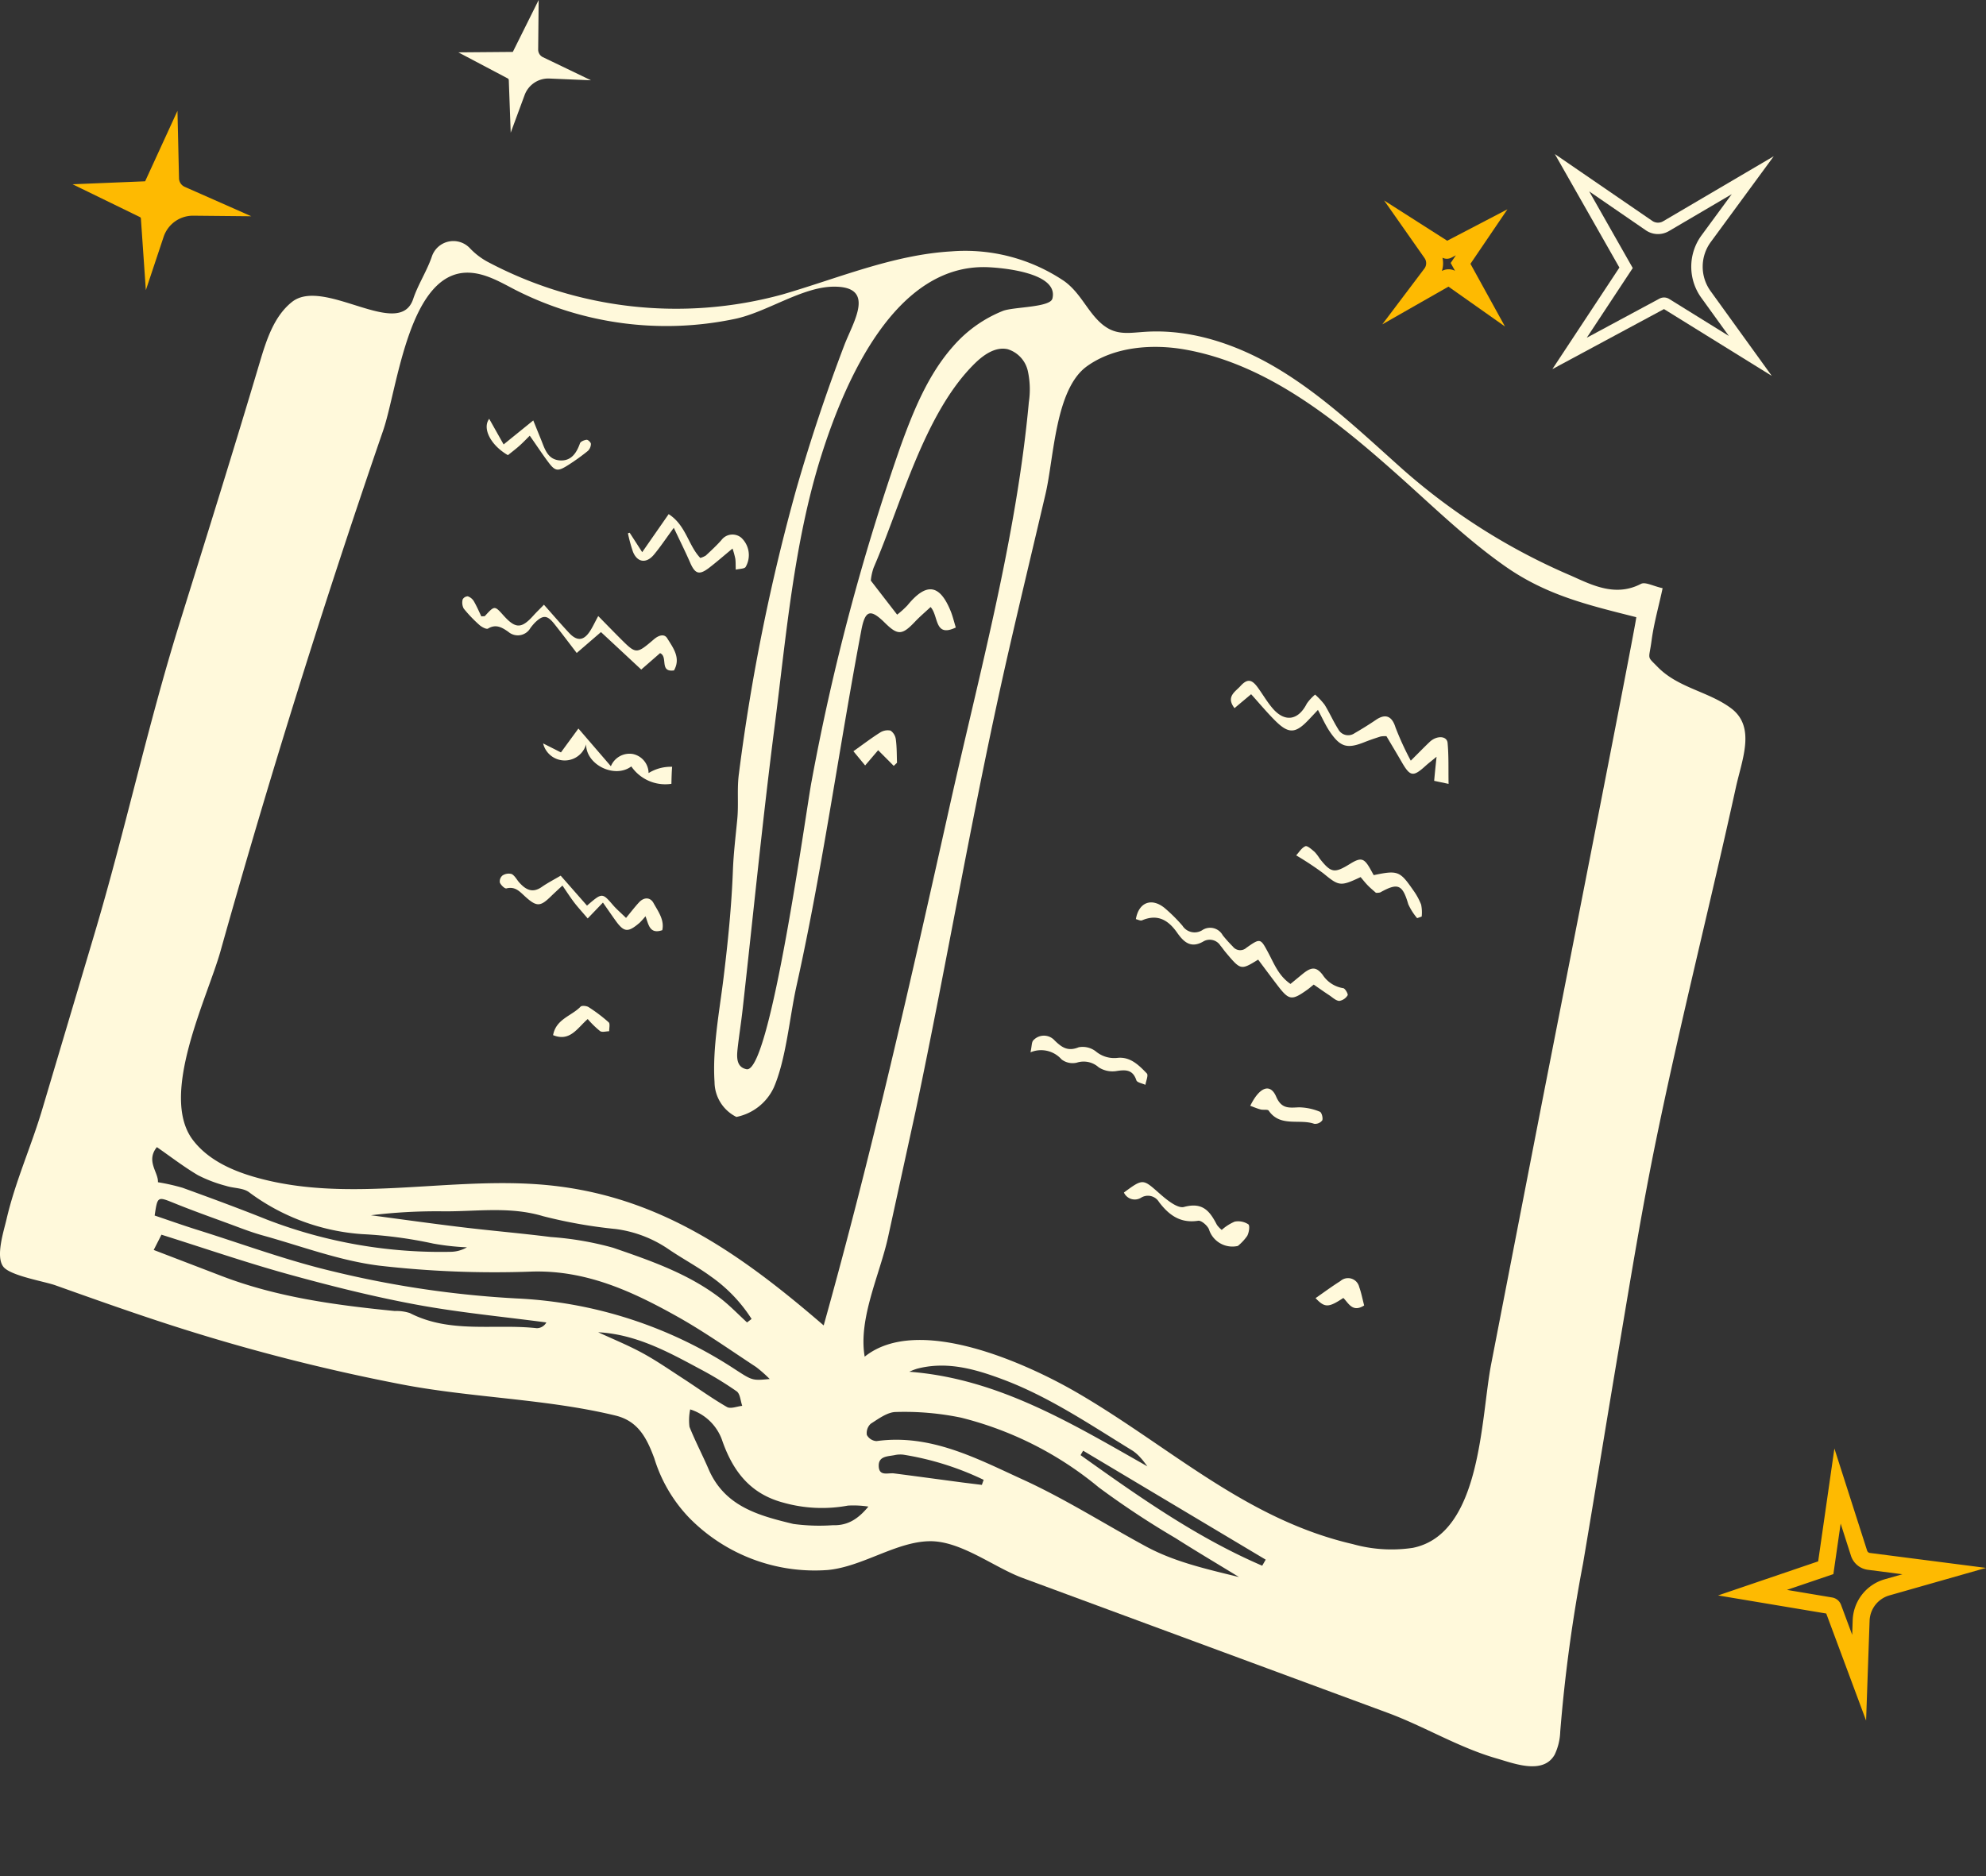 <svg xmlns="http://www.w3.org/2000/svg" width="256.456" height="242.333" viewBox="0 0 256.456 242.333">
  <rect x="0" y="0" width="256.456" height="242.333" fill="#333333" stroke="none"/>
  <g id="book" transform="translate(-0.487 8.27)">
    <rect id="Rectangle_95" data-name="Rectangle 95" width="225.704" height="225.704" transform="translate(0.56 8.359)" fill="#fff9db" opacity="0"/>
    <g id="Group_465" data-name="Group 465" transform="translate(0.487 -8.27)">
      <path id="Path_1633" data-name="Path 1633" d="M160.3,175.54l4.194,4.867a2.6,2.6,0,0,1,2.817-1.581,2.552,2.552,0,0,1,2.051,2.465,5.466,5.466,0,0,1,3.041-.811c-.062.732-.076,1.467-.093,2.2a5.32,5.32,0,0,1-5.178-2.247c-2.147,1.609-5.861-.214-5.837-2.862a2.868,2.868,0,0,1-5.551-.11c.766.387,1.529.773,2.3,1.163Q159.17,177.083,160.3,175.54Z" transform="translate(-85.609 -81.444)" fill="#fff9db"/>
      <path id="Path_1634" data-name="Path 1634" d="M.414,172.418c.872,1.183,5.3,1.908,6.72,2.412,5.161,1.839,10.327,3.678,15.542,5.348a252.7,252.7,0,0,0,29.15,7.448c9.085,1.752,18.7,1.862,27.644,4.031,2.937.711,4.043,2.894,5.025,5.536A19.2,19.2,0,0,0,89,204.866a22.7,22.7,0,0,0,17.884,6.742c4.5-.422,8.852-3.678,13.2-3.719,4.025-.037,8.284,3.389,11.979,4.751q10.979,4.059,21.954,8.113,12.564,4.644,25.124,9.283c4.8,1.77,9.191,4.495,14.141,5.916,2.171.624,5.981,2.146,7.473-.491a7.482,7.482,0,0,0,.722-2.99,201.049,201.049,0,0,1,2.946-21.711c1.59-9.388,3.1-18.785,4.69-28.178,1.5-8.911,2.955-17.836,4.778-26.683,3.122-15.181,6.949-30.246,10.27-45.386.8-3.632,2.607-7.815-.652-10.227-2.915-2.16-6.8-2.6-9.446-5.306-1.458-1.491-1.136-.844-.793-3.412.3-2.261.956-4.536,1.427-6.769-1.238-.271-2.233-.848-2.8-.555-3.25,1.692-6.24.193-8.949-1.027a80.681,80.681,0,0,1-21.7-13.672c-5.364-4.779-10.591-9.824-16.783-13.415-4.88-2.83-10.5-4.728-16.167-4.467-2.017.092-3.558.477-5.144-.385a5.64,5.64,0,0,1-1.035-.748c-1.744-1.578-2.616-3.885-4.677-5.38a22.838,22.838,0,0,0-14.59-3.852c-7.509.436-14.6,3.463-21.835,5.568a51.913,51.913,0,0,1-38.1-4.247,9.12,9.12,0,0,1-2.242-1.734,2.929,2.929,0,0,0-4.91,1.082c-.035.105-.075.216-.115.321-.656,1.761-1.7,3.375-2.294,5.155-1.784,5.37-11.525-2.889-15.652.385-2.316,1.839-3.294,4.894-4.149,7.76C30.2,66.87,26.683,78.1,23.182,89.343c-4.118,13.218-7.029,26.811-10.983,40.1Q8.823,140.8,5.443,152.151c-1.414,4.756-3.479,9.306-4.6,14.153C.484,167.855-.581,171.07.414,172.418ZM135.9,47.392a.663.663,0,0,1-.264.353c-1.07.793-4.9.77-6.122,1.238a16.746,16.746,0,0,0-6.43,4.572c-3.206,3.614-5.091,8.228-6.751,12.8a290.264,290.264,0,0,0-11.534,43.4c-.683,3.495-5.32,37.8-8.4,37.172-1.3-.266-1.273-1.509-1.158-2.587.185-1.706.462-3.4.652-5.109,1.37-12.227,2.576-24.472,4.144-36.672,1.484-11.525,2.466-23.642,6.025-34.906,3.039-9.613,9.526-24.72,21.4-24.316C129.22,43.4,136.756,44,135.9,47.392ZM122.623,113c-5.025,22.528-10.037,44.8-16.259,67.019-11.1-9.572-21.87-17.148-36.914-18.226-12.269-.881-24.922,2.49-36.742-.991-2.955-.871-5.914-2.252-7.8-4.733-4.4-5.792,1.867-18.336,3.572-24.413q4.168-14.853,8.715-29.591,5.833-18.911,12.278-37.621c1.88-5.458,3.334-20.982,11.34-20.381,2.061.156,3.915,1.266,5.76,2.22A43.019,43.019,0,0,0,94.892,50.02c4.082-.848,8.636-4.1,12.679-4.164,5.641-.087,2.612,4.531,1.462,7.544q-3.494,9.17-6.21,18.625a258.4,258.4,0,0,0-7.385,36.566v.023c-.3,1.99-.04,3.985-.229,5.985-.211,2.233-.484,4.412-.568,6.659-.176,4.632-.639,9.2-1.2,13.8-.528,4.343-1.458,9.14-1.171,13.525a5.076,5.076,0,0,0,2.823,4.508,6.8,6.8,0,0,0,4.827-3.793c1.6-3.687,2.039-9.1,2.929-13.108,1.145-5.146,2.145-10.324,3.074-15.515,1.823-10.154,3.391-20.354,5.311-30.489.493-2.6,1.193-2.729,3.034-.913,1.665,1.642,2.233,1.605,3.893-.151.621-.656,1.317-1.243,2.008-1.89,1.07,1.174.454,3.981,3.255,2.646-.242-.789-.41-1.527-.7-2.211-1.414-3.408-3.127-3.6-5.531-.665a11.689,11.689,0,0,1-1.343,1.215c-1.132-1.463-2.127-2.747-3.4-4.4a6.971,6.971,0,0,1,.374-1.692c3.589-8.292,6.535-19.95,13.058-26.357,1.154-1.133,2.669-2.183,4.232-1.839a3.818,3.818,0,0,1,2.607,2.8,11.056,11.056,0,0,1,.137,4.031C131.246,78.354,126.459,95.8,122.623,113ZM57.238,165.282c4.3.037,8.592-.665,12.895.628a62.694,62.694,0,0,0,9.363,1.656,15.646,15.646,0,0,1,6.822,2.6c1.8,1.229,3.735,2.252,5.487,3.536a19.5,19.5,0,0,1,5.249,5.481c-.194.151-.392.3-.586.449-1.171-1.069-2.268-2.229-3.523-3.183-4.131-3.146-8.98-4.811-13.771-6.462a40.419,40.419,0,0,0-8.042-1.385c-3.823-.486-7.667-.807-11.494-1.27-3.92-.472-7.83-1.023-11.741-1.541A69.664,69.664,0,0,1,57.238,165.282Zm117.453,42.982c-13.846-3.2-23.654-12.617-35.6-19.56-6.351-3.692-20.5-10.209-27.432-4.65-.85-4.935,1.964-10.622,3.021-15.451l3.55-16.245c4.2-19.936,7.526-39.873,12.08-59.7,1.533-6.682,3.14-13.346,4.7-20.024,1.1-4.692,1.242-13.548,5.351-16.5,3.58-2.573,8.548-2.9,12.736-2.146,10.5,1.89,19.3,8.975,27.335,16.13,4.562,4.059,8.953,8.365,13.956,11.869,5.342,3.742,10.7,4.99,16.907,6.558.145.032-11.367,58.516-12.4,63.836q-3.171,16.311-6.337,32.627c-1.356,6.976-1.224,21.945-10.116,23.738A18.5,18.5,0,0,1,174.691,208.264Zm-56.278-22.652c3.849-1.009,7.487.037,11.036,1.362,6.033,2.252,11.362,5.889,16.827,9.237a5.483,5.483,0,0,1,1.048.949c.308.326.564.7.841,1.059-9.759-5.526-19.25-11.337-30.744-12.218A7.961,7.961,0,0,1,118.413,185.613Zm44.577,25.44c-8.469-3.641-15.973-8.943-23.455-14.282.11-.193.22-.381.335-.573l23.574,14.075C163.289,210.535,163.14,210.8,162.99,211.053Zm-30.925-11.135c-5.954-2.724-11.921-5.921-18.875-4.958a1.523,1.523,0,0,1-1.251-.793,1.635,1.635,0,0,1,.5-1.449c1.022-.647,2.171-1.518,3.272-1.518a36.059,36.059,0,0,1,8.381.729,44.8,44.8,0,0,1,17.783,9,111.106,111.106,0,0,0,9.913,6.554c2.532,1.614,5.117,3.146,8.209,5.036-4.457-1.087-8.394-2-11.992-3.94C142.688,205.7,137.548,202.421,132.065,199.917Zm-16.546-3.146a3.405,3.405,0,0,1,1.119-.06,37.473,37.473,0,0,1,10.385,3.252c-.079.216-.159.436-.233.651-.81-.1-1.621-.2-2.431-.3-2.968-.394-5.937-.8-8.909-1.183-.771-.1-1.92.417-1.977-.917S114.63,196.95,115.52,196.771Zm-26.393-5.907a6.405,6.405,0,0,1,4.184,4.164c1.4,3.912,3.629,6.765,7.861,7.884a18.361,18.361,0,0,0,8.328.376,12.861,12.861,0,0,1,2.638.128c-1.524,1.857-2.915,2.458-4.62,2.408a25.18,25.18,0,0,1-5.073-.165c-4.4-1.069-8.852-2.211-10.948-7.086-.788-1.835-1.722-3.6-2.462-5.458A6.919,6.919,0,0,1,89.127,190.864ZM77.241,180.9c4.844.261,8.953,2.486,13.062,4.7a45.088,45.088,0,0,1,4.831,2.935c.445.321.489,1.234.713,1.871-.669.064-1.5.427-1.977.147-1.951-1.124-3.787-2.458-5.681-3.687-1.718-1.114-3.409-2.289-5.2-3.265C81.125,182.586,79.161,181.788,77.241,180.9ZM19.849,170.272c.321-.633.691-1.353,1-1.972,5.553,1.747,10.953,3.609,16.449,5.127,5.439,1.5,10.931,2.88,16.475,3.907s11.182,1.555,16.779,2.3a1.418,1.418,0,0,1-1.233.743c-5.47-.605-11.16.734-16.4-1.958a5.565,5.565,0,0,0-1.942-.261c-7.606-.757-15.163-1.761-22.381-4.531C25.71,172.519,22.826,171.414,19.849,170.272Zm2.722-6.017c2.264.917,4.562,1.738,6.853,2.578,1.493.546,2.977,1.142,4.51,1.564,4.994,1.385,9.935,3.265,15.026,3.9a130.027,130.027,0,0,0,19.734.766c7.064-.2,13.049,2.6,18.924,5.9,3.448,1.945,6.7,4.251,10.023,6.43a17.685,17.685,0,0,1,1.753,1.546c-2.242.216-2.233.206-4.474-1.247a56.084,56.084,0,0,0-28.225-9.159,129.525,129.525,0,0,1-23.68-3.49c-5.985-1.413-11.7-3.545-17.536-5.37-1.841-.578-3.66-1.225-5.509-1.848C20.351,163.3,20.333,163.351,22.57,164.255Zm-2.312-7.265c1.762,1.22,3.466,2.541,5.307,3.628A17.941,17.941,0,0,0,29.207,162c.978.316,2.189.243,2.955.816a27.639,27.639,0,0,0,14.608,5.412,56.182,56.182,0,0,1,9.182,1.22,31.7,31.7,0,0,0,4.347.482,4.312,4.312,0,0,1-1.982.578,62.379,62.379,0,0,1-23.843-4.155c-3.6-1.445-7.244-2.784-10.891-4.109a26.588,26.588,0,0,0-3.188-.72C20.478,160.251,18.8,158.8,20.258,156.99Z" transform="translate(0 -8.83)" fill="#fff9db"/>
      <path id="Path_1635" data-name="Path 1635" d="M373.3,170.663c-.766.628-1.112.891-1.429,1.181-1.6,1.45-1.982,1.388-3.076-.507-.649-1.125-1.322-2.24-1.968-3.331a3.241,3.241,0,0,0-.763.041c-.7.224-1.4.459-2.085.732-2.213.88-3.1.646-4.456-1.346-.552-.815-.953-1.729-1.543-2.82-.635.677-.922.984-1.212,1.288-1.7,1.788-2.579,1.83-4.339.069-1.06-1.06-2.016-2.213-3.076-3.386-.8.67-1.436,1.2-2.144,1.8-1.146-1.474.1-2.123.753-2.841.894-.987,1.471-.9,2.254.179.642.884,1.191,1.843,1.9,2.672,1.578,1.857,3.328,1.578,4.425-.594a5.863,5.863,0,0,1,1.074-1.167,9.142,9.142,0,0,1,1.229,1.312c.635,1.025,1.118,2.144,1.761,3.162a1.441,1.441,0,0,0,2.106.514c.939-.542,1.864-1.115,2.758-1.723,1.26-.86,2.085-.459,2.523.963a37.911,37.911,0,0,0,1.978,4.308c1.122-1.118,1.767-1.785,2.44-2.423.908-.859,2.227-.8,2.313.128.159,1.688.093,3.4.128,5.292-.8-.169-1.312-.276-1.861-.394C373.076,172.8,373.162,171.95,373.3,170.663Z" transform="translate(-187.793 -72.921)" fill="#fff9db"/>
      <path id="Path_1636" data-name="Path 1636" d="M343.333,232.6c-.366.293-.583.487-.822.656-2.033,1.446-2.368,1.4-3.887-.594-.832-1.087-1.647-2.189-2.468-3.286-2.244,1.377-2.247,1.377-4.2-.949-.235-.28-.435-.587-.673-.86a1.631,1.631,0,0,0-2.154-.566c-1.657.991-2.589.1-3.445-1.118-1.118-1.591-2.489-2.447-4.519-1.584-.207.09-.535-.093-.8-.152.366-2.161,2-2.806,3.687-1.46a21.016,21.016,0,0,1,2.33,2.309,1.856,1.856,0,0,0,2.527.594,1.844,1.844,0,0,1,2.668.635,17.63,17.63,0,0,0,1.315,1.467,1.19,1.19,0,0,0,1.747.152c1.833-1.288,1.819-1.239,2.869.732.735,1.384,1.312,2.907,2.824,3.939.563-.463,1.056-.87,1.553-1.277,1.129-.925,1.757-.984,2.6.1a3.884,3.884,0,0,0,2.658,1.726c.245.031.663.773.566.918a1.551,1.551,0,0,1-1.081.728c-.445-.031-.873-.456-1.291-.735C344.676,233.545,344.037,233.089,343.333,232.6Z" transform="translate(-173.688 -105.433)" fill="#fff9db"/>
      <path id="Path_1637" data-name="Path 1637" d="M374.309,208.347a5.545,5.545,0,0,1,.659.87c1.464,1.85,1.888,1.919,3.925.663,1.381-.853,1.8-.749,2.586.642.138.245.276.494.456.822,3.09-.646,3.383-.542,5.071,1.9a8.448,8.448,0,0,1,1.053,1.906,5.07,5.07,0,0,1,.072,1.543l-.587.207A7.671,7.671,0,0,1,386.4,215.1c-.746-2.544-1.319-2.813-3.628-1.522a1.734,1.734,0,0,1-.552.045c-.314-.283-.708-.6-1.056-.96s-.635-.732-.922-1.067c-2.63,1.239-2.793,1.17-4.836-.507a40.2,40.2,0,0,0-3.483-2.3c.373-.4.7-.974,1.194-1.181C373.37,207.511,373.946,208.036,374.309,208.347Z" transform="translate(-204.546 -98.313)" fill="#fff9db"/>
      <path id="Path_1638" data-name="Path 1638" d="M322.52,302.514c2.5-1.837,2.444-1.774,4.622.145.9.791,2.306,1.947,3.138,1.719,2.468-.673,3.369.611,4.256,2.32a3.333,3.333,0,0,0,.618.646,5.947,5.947,0,0,1,1.674-1.07,2.388,2.388,0,0,1,1.757.345c.225.169.093,1.067-.141,1.495a6.4,6.4,0,0,1-1.208,1.3,3.171,3.171,0,0,1-3.735-2.154c-.207-.49-.98-1.16-1.388-1.1-2.327.362-3.8-.756-5.061-2.42a1.67,1.67,0,0,0-2.3-.566A1.542,1.542,0,0,1,322.52,302.514Z" transform="translate(-177.388 -148.491)" fill="#fff9db"/>
      <path id="Path_1639" data-name="Path 1639" d="M304.624,263.33a3.706,3.706,0,0,0,2.837.825c1.633-.148,2.737.97,3.742,2.016.221.231-.107.967-.183,1.471-.4-.19-1.07-.293-1.167-.583-.469-1.408-1.388-1.391-2.637-1.188a3.284,3.284,0,0,1-2.23-.49,2.9,2.9,0,0,0-2.841-.6,2.351,2.351,0,0,1-1.957-.425,3.524,3.524,0,0,0-4.008-.915c.179-.815.135-1.308.366-1.55a1.854,1.854,0,0,1,2.751.021c.911.887,1.695,1.453,3.107.877A2.772,2.772,0,0,1,304.624,263.33Z" transform="translate(-163.109 -127.527)" fill="#fff9db"/>
      <path id="Path_1640" data-name="Path 1640" d="M364.612,279.616c-.131-.19-.694-.062-1.039-.152-.452-.117-.884-.307-1.343-.473,1.215-2.472,2.592-2.931,3.345-1.187.69,1.6,1.636,1.443,2.941,1.384a7.381,7.381,0,0,1,2.7.566c.231.083.431.808.314,1.112a1.153,1.153,0,0,1-1.046.449C368.568,280.642,366.1,281.784,364.612,279.616Z" transform="translate(-200.782 -136.168)" fill="#fff9db"/>
      <path id="Path_1641" data-name="Path 1641" d="M388.337,331.277c.266.725.407,1.495.639,2.378-1.512.963-2.026-.321-2.689-.97-1.93,1.281-2.4,1.274-3.587.024,1.063-.739,2.1-1.509,3.2-2.2A1.48,1.48,0,0,1,388.337,331.277Z" transform="translate(-212.819 -165.045)" fill="#fff9db"/>
      <path id="Path_1642" data-name="Path 1642" d="M146.8,142.853c.349-.525.607-1.1,1.084-1.978,1.06,1.077,1.933,1.978,2.82,2.865,2.071,2.068,2.092,2.085,4.37.138.608-.518,1.332-.756,1.716-.138.766,1.239,1.792,2.541.877,4.156-1.933.269-.725-1.778-1.8-2.233-.759.663-1.5,1.312-2.43,2.12-1.774-1.653-3.452-3.217-5.2-4.84-1.077.929-1.981,1.709-3.131,2.7-1.07-1.395-1.971-2.6-2.913-3.78-.915-1.139-1.446-1.149-2.5-.124a8.184,8.184,0,0,0-.563.673,1.874,1.874,0,0,1-2.862.494c-.763-.528-1.574-1.053-2.617-.414-.2.124-.815-.2-1.1-.456a17.5,17.5,0,0,1-2.04-2.133,1.663,1.663,0,0,1-.131-1.184.779.779,0,0,1,.659-.394,1.475,1.475,0,0,1,.777.625c.383.659.683,1.364.973,1.968.328-.028.425-.01.456-.045,1.253-1.364,1.25-1.367,2.4-.083,1.564,1.743,2.327,1.74,3.887,0,.373-.418.78-.8,1.339-1.381,1.156,1.3,2.189,2.506,3.269,3.663C145.156,144.144,146,144.065,146.8,142.853Z" transform="translate(-70.633 -61.306)" fill="#fff9db"/>
      <path id="Path_1643" data-name="Path 1643" d="M161.173,221.3a10.373,10.373,0,0,1-.756.839c-1.526,1.3-2.016,1.25-3.145-.328-.452-.628-.887-1.27-1.595-2.278-.722.753-1.284,1.339-1.968,2.051-.759-.894-1.288-1.467-1.761-2.085-.5-.663-.953-1.367-1.5-2.164-.635.594-1.063.98-1.477,1.384-1.37,1.346-1.84,1.381-3.3.069-.708-.635-1.288-1.381-2.458-1.084-.214.055-.715-.428-.846-.753a.991.991,0,0,1,.345-.918,1.455,1.455,0,0,1,1.184-.186c.414.221.656.742.994,1.115.811.894,1.681,1.395,2.879.559.763-.532,1.6-.96,2.451-1.464,1.156,1.312,2.278,2.592,3.4,3.87,1.971-1.7,1.961-1.688,3.393-.028.421.487.922.908,1.647,1.616.68-.822,1.156-1.45,1.691-2.023.635-.68,1.443-.663,1.857.1.594,1.08,1.429,2.168,1.132,3.507C161.677,223.666,161.574,222.323,161.173,221.3Z" transform="translate(-77.819 -102.959)" fill="#fff9db"/>
      <path id="Path_1644" data-name="Path 1644" d="M194.265,123.027c-.024-.614,0-1.039-.066-1.45a11.511,11.511,0,0,0-.352-1.277c-1.136.935-2.061,1.75-3.041,2.5-1.27.967-1.8.777-2.434-.687-.618-1.415-1.308-2.8-2.109-4.491-1.022,1.391-1.736,2.472-2.561,3.462-.984,1.184-2.147,1.025-2.71-.362a19.864,19.864,0,0,1-.652-2.392l.224-.072c.535.828,1.07,1.653,1.619,2.51,1.232-1.771,2.254-3.241,3.417-4.912,2.244,1.439,2.52,4.022,4.084,5.658a2.762,2.762,0,0,0,.715-.311c.69-.646,1.391-1.291,2.016-2a1.779,1.779,0,0,1,2.561-.3,3.059,3.059,0,0,1,.559,3.783C195.353,122.927,194.811,122.9,194.265,123.027Z" transform="translate(-99.254 -49.451)" fill="#fff9db"/>
      <path id="Path_1645" data-name="Path 1645" d="M150.8,112.411c-1.443.925-1.736.873-2.713-.445-.69-.932-1.329-1.9-2.313-3.307-.421.414-.87.891-1.357,1.322s-1,.818-1.464,1.191c-2.213-1.27-3.345-3.459-2.416-4.691.6,1.067,1.184,2.106,1.861,3.307,1.339-1.084,2.447-1.981,3.828-3.1.4.987.68,1.685.967,2.382.494,1.2.835,2.655,2.447,2.779,1.481.114,2.171-.949,2.62-2.209.083-.231.556-.425.866-.452.176-.014.545.345.545.532a1.294,1.294,0,0,1-.387.9A27.605,27.605,0,0,1,150.8,112.411Z" transform="translate(-77.365 -52.385)" fill="#fff9db"/>
      <path id="Path_1646" data-name="Path 1646" d="M165.264,254.038A20.275,20.275,0,0,1,167.857,256c.207.19.055.759.069,1.153-.4.007-.9.166-1.174-.014a12.092,12.092,0,0,1-1.6-1.56c-1.343,1.17-2.285,2.965-4.47,2.082.366-2.082,2.4-2.482,3.549-3.683C164.384,253.814,165.005,253.869,165.264,254.038Z" transform="translate(-89.259 -123.962)" fill="#fff9db"/>
      <path id="Path_1647" data-name="Path 1647" d="M251.663,179.21c-.476.559-1.042,1.225-1.678,1.968-.766-.929-1.2-1.453-1.515-1.836,1.25-.887,2.3-1.691,3.407-2.389a1.815,1.815,0,0,1,1.388-.276,1.635,1.635,0,0,1,.687,1.174c.131.984.11,1.988.148,2.983-.142.131-.28.266-.421.4C253.127,180.677,252.578,180.128,251.663,179.21Z" transform="translate(-138.267 -82.315)" fill="#fff9db"/>
      <g id="Group_458" data-name="Group 458" transform="translate(178.499 25.895)">
        <g id="Group_457" data-name="Group 457" transform="translate(0)">
          <path id="Path_1648" data-name="Path 1648" d="M264.533,338.425l-7.3-5.15-8.545,4.874,5.431-7.2a1.15,1.15,0,0,0,.024-1.363l-5.218-7.439,8.147,5.2,7.778-4.059-4.777,7.041Zm-8.074-8.884a3.308,3.308,0,0,1-.073,1.712,1.846,1.846,0,0,1,1.692-.024l-.558-1.009.669-.989-.572.3A1.254,1.254,0,0,1,256.459,329.541Zm.155-1.945Z" transform="translate(-248.69 -322.15)" fill="#feba01"/>
        </g>
      </g>
      <g id="Group_460" data-name="Group 460" transform="translate(200.46 19.897)">
        <g id="Group_459" data-name="Group 459">
          <path id="Path_1649" data-name="Path 1649" d="M446.412,157.4l-13.918-8.627-14.415,7.757,8.657-13.119L418.4,128.75l12.586,8.634a1.3,1.3,0,0,0,1.394.049l14.287-8.4L438.544,140.1a5.385,5.385,0,0,0-.026,6.36Zm-23.575-23.827,5.624,9.9-5.938,9,9.383-5.048a1.258,1.258,0,0,1,1.256.039l7.708,4.78-3.55-4.921a6.853,6.853,0,0,1,.036-8.094l3.893-5.3-8.123,4.773a2.779,2.779,0,0,1-2.971-.1Z" transform="translate(-418.08 -128.75)" fill="#fff9db"/>
        </g>
      </g>
      <path id="Path_1650" data-name="Path 1650" d="M165.568,297.61l-.063,6.4a1.082,1.082,0,0,0,.611.984l6.212,2.987-5.378-.228a3.26,3.26,0,0,0-3.191,2.124l-1.8,4.869-.247-6.779a.274.274,0,0,0-.146-.233l-6.367-3.361,7.032-.058Z" transform="translate(-96.01 -297.61)" fill="#fff9db"/>
      <g id="Group_462" data-name="Group 462" transform="translate(221.856 187.089)">
        <g id="Group_461" data-name="Group 461">
          <path id="Path_1651" data-name="Path 1651" d="M374.406,442.329,369.261,428.5l-13.971-2.337,12.928-4.4,2.095-14.577,4.224,13.186a.439.439,0,0,0,.369.305l14.985,1.93-12.463,3.55a3.53,3.53,0,0,0-2.57,3.283Zm-10.223-16.881,5.839.98a1.487,1.487,0,0,1,1.145.941l1.445,3.885.063-1.877a5.708,5.708,0,0,1,4.151-5.305l2.269-.645-4.471-.577a2.648,2.648,0,0,1-2.168-1.8l-1.334-4.166-.941,6.527Z" transform="translate(-355.29 -407.19)" fill="#feba01"/>
        </g>
      </g>
      <g id="Group_464" data-name="Group 464" transform="translate(9.372 14.312)">
        <path id="Path_1652" data-name="Path 1652" d="M111.8,389.36l.184,8.133a1.367,1.367,0,0,0,.82,1.222l8.016,3.535-6.843-.068a4.138,4.138,0,0,0-3.967,2.827l-2.085,6.256-.6-8.6a.345.345,0,0,0-.2-.291L98.91,398.37l8.923-.364Z" transform="translate(-98.381 -388.783)" fill="#feba01"/>
        <g id="Group_463" data-name="Group 463">
          <path id="Path_1653" data-name="Path 1653" d="M107.281,411.336l-.64-9.262a.218.218,0,0,0-.121-.179l-8.7-4.238,9.369-.383,4.175-9.1.2,8.71a1.242,1.242,0,0,0,.737,1.106l8.6,3.8-7.488-.073h-.039a3.993,3.993,0,0,0-3.8,2.74Zm-8.4-13.462,7.754,3.778a.492.492,0,0,1,.272.4l.548,7.929,1.872-5.62a4.255,4.255,0,0,1,4.049-2.919h.044l6.2.058-7.424-3.273a1.508,1.508,0,0,1-.9-1.343l-.17-7.56-3.763,8.205-.082,0Z" transform="translate(-97.82 -388.17)" fill="#feba01"/>
        </g>
      </g>
    </g>
  </g>
</svg>
